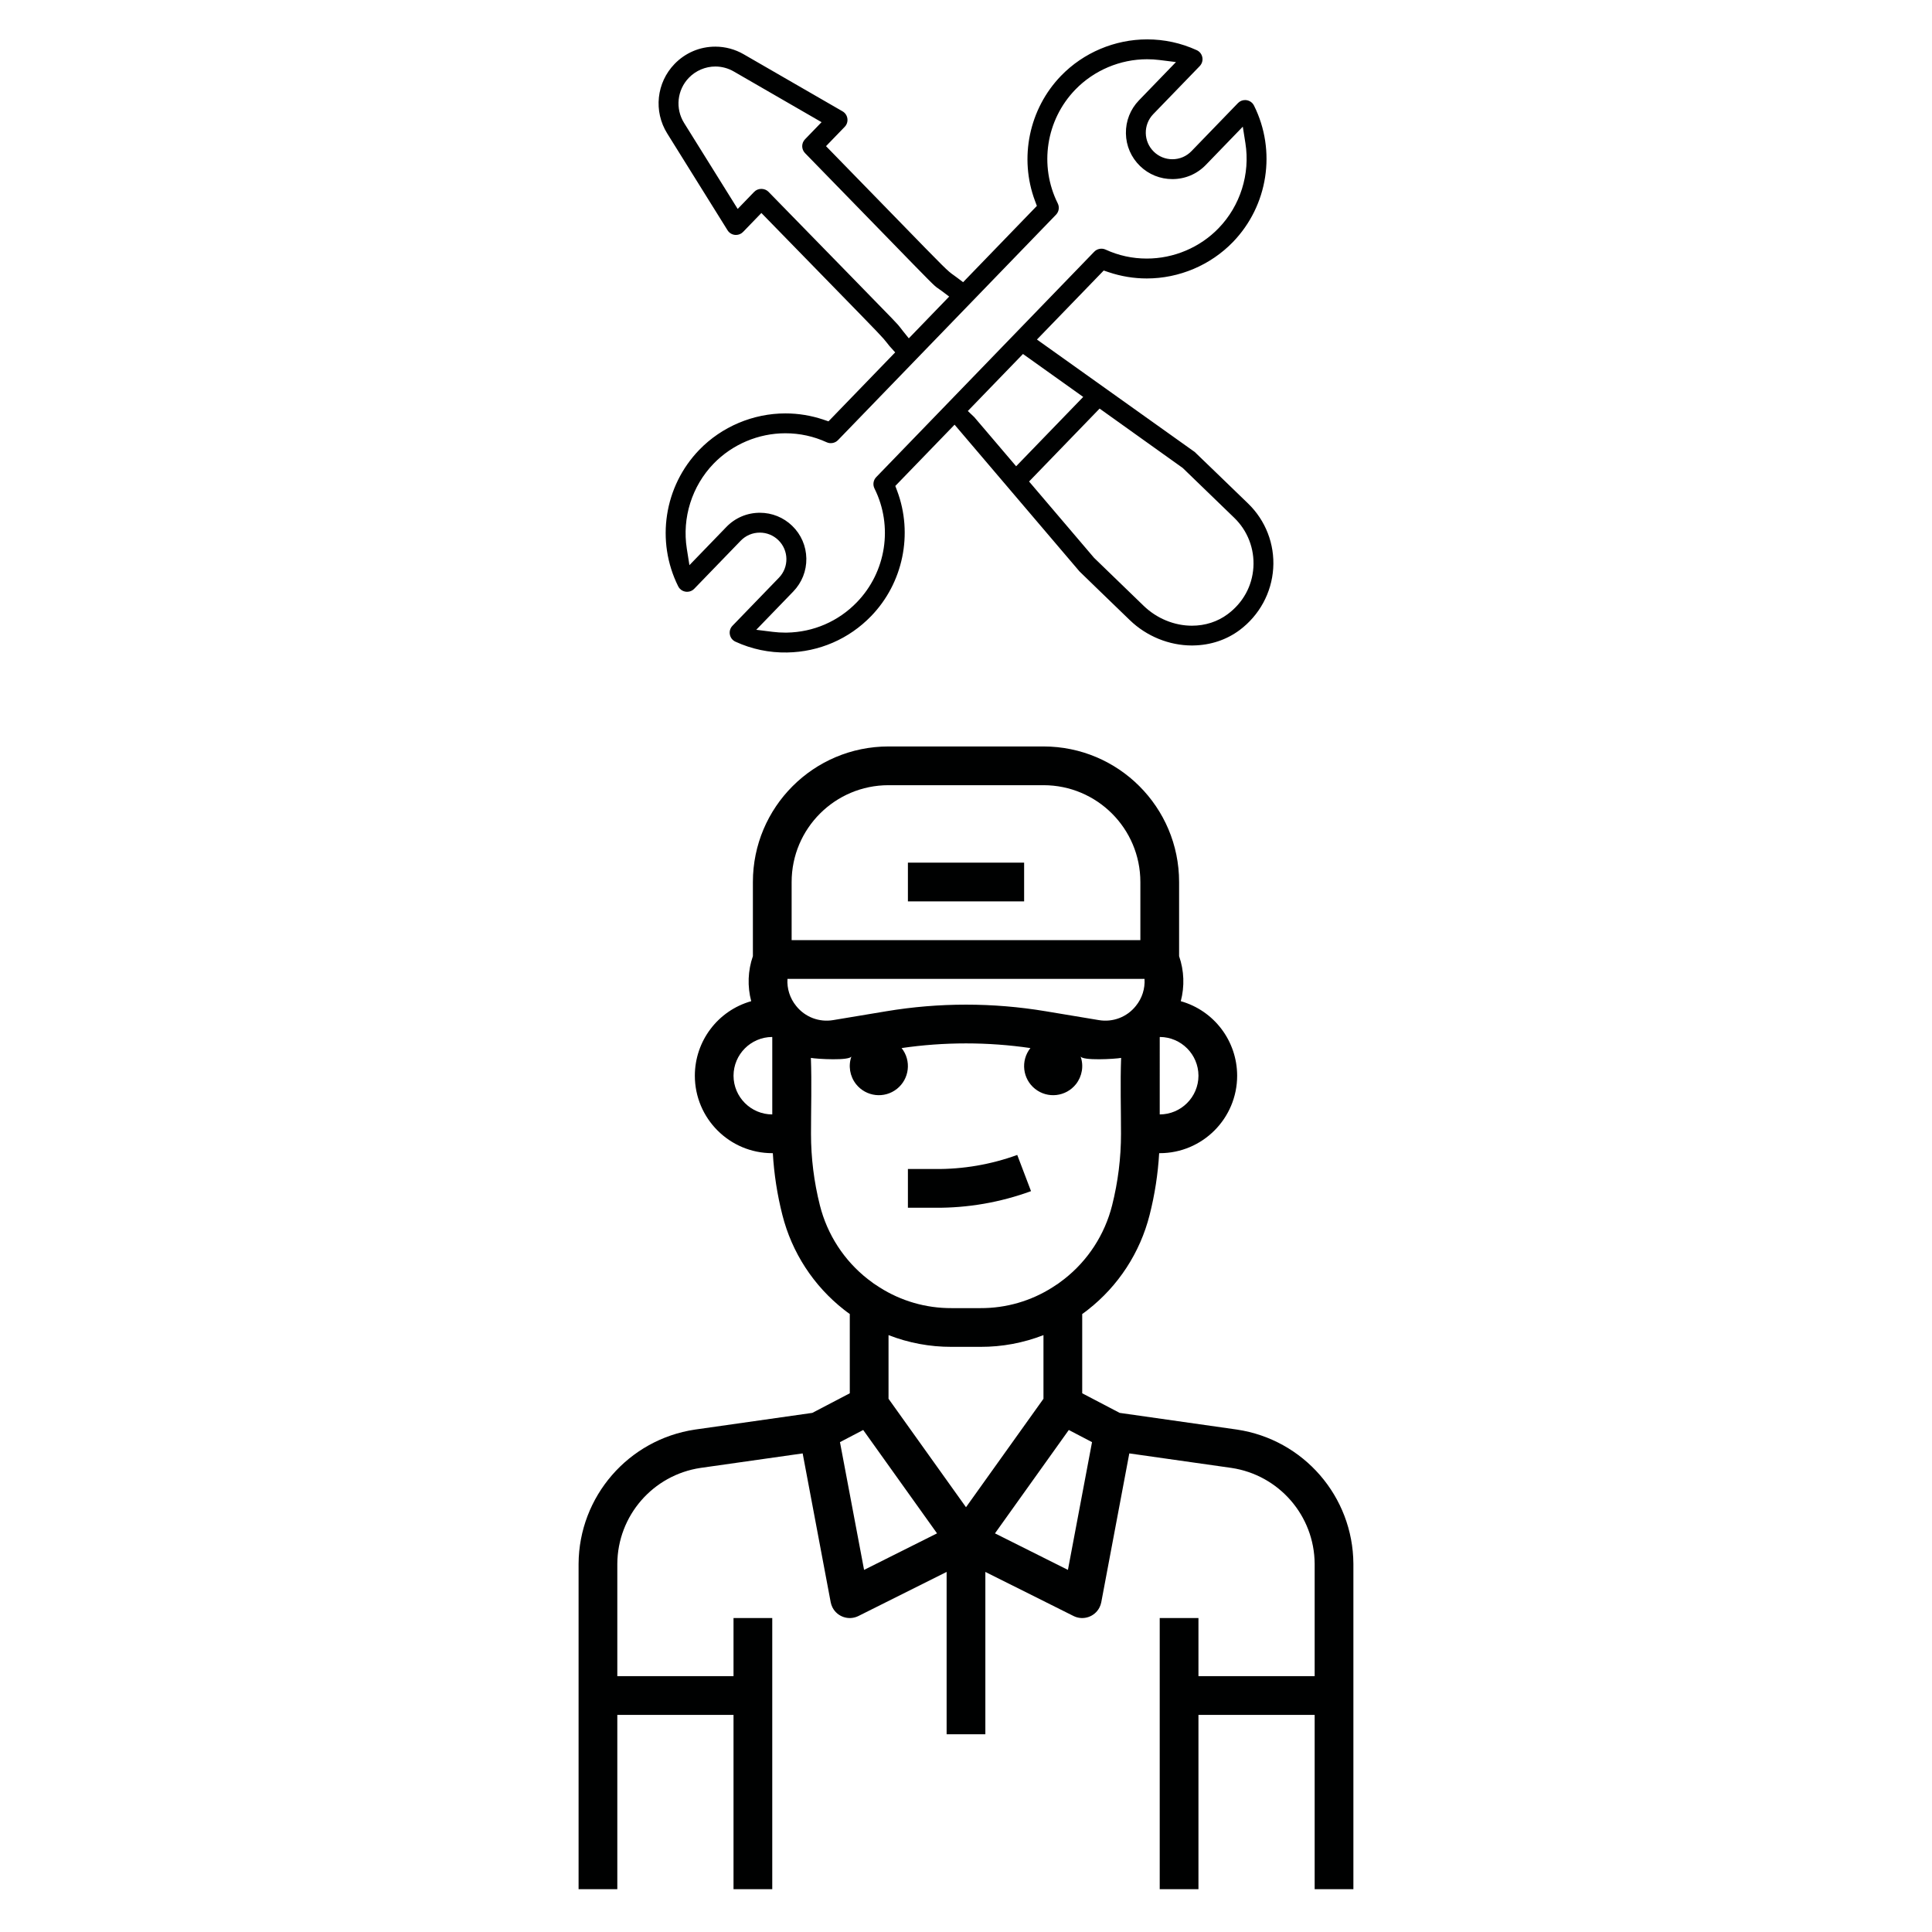 <?xml version="1.0" encoding="utf-8"?>
<!-- Generator: Adobe Illustrator 16.0.0, SVG Export Plug-In . SVG Version: 6.00 Build 0)  -->
<!DOCTYPE svg PUBLIC "-//W3C//DTD SVG 1.1//EN" "http://www.w3.org/Graphics/SVG/1.1/DTD/svg11.dtd">
<svg version="1.1" id="Ebene_1" xmlns="http://www.w3.org/2000/svg" xmlns:xlink="http://www.w3.org/1999/xlink" x="0px" y="0px"
	 width="500px" height="500px" viewBox="0 0 500 500" enable-background="new 0 0 500 500" xml:space="preserve">
<g>
	<g>
		<path fill="#000101" d="M320.142,369.975l-30.373-4.322l-9.694-5.072v-20.516c0.509-0.359,1.002-0.715,1.466-1.09
			c7.9-6.18,13.525-14.827,15.979-24.553c1.333-5.236,2.155-10.578,2.47-15.982h0.148c11.073,0,20.036-8.992,20.036-20.062
			c-0.015-8.962-5.956-16.833-14.589-19.272c1.018-3.846,0.868-7.898-0.434-11.654V228.27c0-19.379-15.71-35.088-35.102-35.088
			h-40.099c-19.391,0-35.102,15.709-35.102,35.088v19.182c-1.302,3.756-1.452,7.809-0.434,11.654
			c-8.634,2.439-14.573,10.311-14.588,19.272c0,11.069,8.961,20.062,20.034,20.062h0.148c0.314,5.404,1.139,10.746,2.47,15.982
			c2.453,9.726,8.08,18.373,15.979,24.553c0.465,0.375,0.959,0.73,1.468,1.09v20.516l-9.696,5.072l-30.373,4.322
			c-17.222,2.575-30.014,17.313-30.119,34.744v84.206h10.025v-45.112h30.073v45.112h10.025v-70.173h-10.025v15.037h-30.073v-29.07
			c0.074-12.449,9.217-22.981,21.529-24.822l26.438-3.756l7.258,38.528c0.089,0.447,0.238,0.897,0.448,1.315
			c1.242,2.469,4.249,3.471,6.719,2.244l22.832-11.415v42.015h10.025v-42.015l22.832,11.415c2.468,1.227,5.476,0.225,6.718-2.244
			c0.209-0.418,0.358-0.868,0.448-1.315l7.257-38.528l26.438,3.756c12.314,1.841,21.455,12.373,21.531,24.822v29.07h-30.075v-15.037
			h-10.025v70.173h10.025v-45.112h30.075v45.112h10.023v-84.206C350.158,387.287,337.365,372.55,320.142,369.975z M300.137,268.428
			c0.017-0.015,0.031-0.029,0.061-0.062c5.507,0.047,9.95,4.521,9.965,10.026c-0.015,5.535-4.503,10.009-10.025,10.023V268.428z
			 M199.862,288.416c-5.522-0.015-10.011-4.488-10.025-10.023c0.015-5.506,4.46-9.979,9.965-10.026l0.061,0.062V288.416z
			 M204.874,228.27c0-13.84,11.222-25.063,25.077-25.063h40.099c13.854,0,25.076,11.223,25.076,25.063v15.035h-90.252V228.27z
			 M206.041,260.332c-1.602-1.96-2.409-4.473-2.244-7.001h92.406c0.165,2.528-0.643,5.041-2.244,7.001
			c-2.288,2.889-5.969,4.293-9.605,3.666l-13.75-2.289c-6.809-1.137-13.705-1.707-20.604-1.707c-6.896,0-13.795,0.57-20.603,1.707
			l-13.751,2.289C212.011,264.625,208.331,263.221,206.041,260.332z M212.191,311.953c-1.527-6.062-2.305-12.271-2.305-18.525
			c0-6.537,0.209-13.121-0.03-19.644c1.616,0.298,10.085,0.777,10.504-0.406c-0.883,2.44-0.419,5.163,1.183,7.198
			c2.587,3.261,7.315,3.816,10.577,1.227c3.246-2.574,3.8-7.317,1.213-10.564c5.536-0.807,11.102-1.209,16.667-1.209
			s11.133,0.402,16.669,1.209c-2.589,3.247-2.035,7.99,1.211,10.564c3.262,2.59,7.99,2.034,10.579-1.227
			c1.6-2.035,2.064-4.758,1.182-7.198c0.418,1.184,8.887,0.704,10.503,0.406c-0.239,6.522-0.029,13.106-0.029,19.644
			c0,6.254-0.778,12.464-2.304,18.525c-1.916,7.586-6.285,14.305-12.449,19.12l-0.089,0.062c-0.899,0.716-1.827,1.376-2.814,1.975
			c-0.029,0.016-0.06,0.045-0.089,0.059c-5.551,3.531-12.016,5.4-18.598,5.371h-7.541c-6.584,0.029-13.049-1.84-18.6-5.371
			c-0.029-0.014-0.06-0.043-0.089-0.059c-0.987-0.599-1.915-1.259-2.813-1.975l-0.091-0.062
			C218.475,326.258,214.105,319.539,212.191,311.953z M223.622,406.287l-6.239-33.065l6.014-3.142l19.107,26.754L223.622,406.287z
			 M250,390.069L229.951,362v-16.473c5.191,2.02,10.712,3.053,16.279,3.035h7.541c5.565,0.018,11.087-1.016,16.278-3.035V362
			L250,390.069z M276.378,406.287l-18.882-9.453l19.107-26.754l6.014,3.142L276.378,406.287z"/>
		<path fill="#000101" d="M242.013,302.539h-7.048v10.027h7.048c8.461,0.066,16.867-1.389,24.813-4.299l-3.564-9.369
			C256.454,301.373,249.256,302.608,242.013,302.539z"/>
		<rect x="234.966" y="223.252" fill="#000101" width="30.077" height="10.025"/>
	</g>
</g>
<g>
	<g>
		<g>
			<path fill="#000101" d="M323.008,130.311l-8.042-7.775c-4.294-4.154-5.588-5.407-5.799-5.588l-0.055-0.031L268.36,87.873
				l17.28-17.861l1.285,0.431c3.181,1.073,6.505,1.622,9.867,1.622c8.368,0,16.489-3.439,22.288-9.428
				c9.099-9.412,11.294-23.605,5.454-35.314c-0.525-1.05-1.536-1.426-2.312-1.426c-0.698,0-1.356,0.274-1.842,0.783l-12.022,12.43
				c-1.309,1.355-3.064,2.101-4.952,2.101c-1.796,0-3.496-0.688-4.781-1.937c-2.727-2.632-2.805-7.004-0.164-9.734l12.022-12.428
				c0.587-0.611,0.838-1.434,0.682-2.266c-0.157-0.838-0.69-1.513-1.459-1.865c-4.051-1.849-8.368-2.789-12.828-2.789
				c-8.371,0-16.489,3.432-22.289,9.429c-8.261,8.542-10.902,21.261-6.724,32.389l0.478,1.278L249.251,73.03l-1.521-1.145
				c-0.352-0.267-0.618-0.455-0.846-0.619c-1.763-1.246-1.763-1.246-15.494-15.36c-4.052-4.153-9.302-9.554-16.152-16.576
				l-1.465-1.505l4.835-4.999c0.556-0.573,0.806-1.356,0.697-2.141c-0.109-0.79-0.564-1.474-1.254-1.872l-25.581-14.766
				c-2.233-1.293-4.772-1.977-7.343-1.977c-4.012,0-7.758,1.593-10.557,4.484c-4.686,4.851-5.469,12.242-1.904,17.971l15.619,25.063
				c0.47,0.761,1.285,1.215,2.187,1.215c0.696,0,1.356-0.281,1.841-0.784l4.733-4.897l1.552,1.59
				c6.803,6.976,12.029,12.336,16.065,16.467c13.699,14.037,13.699,14.037,14.93,15.611c0.165,0.211,0.354,0.453,0.62,0.785
				l0.125,0.133l1.333,1.488l-17.258,17.846l-1.285-0.432c-3.183-1.074-6.505-1.622-9.867-1.622c-8.37,0-16.49,3.44-22.289,9.428
				c-9.099,9.413-11.293,23.604-5.455,35.321c0.524,1.042,1.536,1.419,2.312,1.419c0.698,0,1.355-0.274,1.841-0.783l12.023-12.431
				c1.309-1.355,3.064-2.1,4.953-2.1c1.795,0,3.495,0.689,4.781,1.936c2.727,2.633,2.805,7.006,0.164,9.732l-12.022,12.432
				c-0.588,0.611-0.838,1.434-0.681,2.264c0.156,0.839,0.689,1.514,1.457,1.865c4.208,1.928,8.723,2.877,13.354,2.791
				c8.292-0.141,16.02-3.488,21.764-9.428c8.26-8.543,10.9-21.262,6.724-32.392l-0.479-1.278l15.337-15.854l32.321,37.964
				c0.157,0.171,1.207,1.183,5.095,4.944l7.947,7.682c4.302,4.16,10.164,6.551,16.073,6.551l0.376-0.008
				c4.428-0.071,8.559-1.451,11.951-3.973c5.118-3.826,8.292-9.65,8.7-15.98C329.912,140.813,327.537,134.69,323.008,130.311z
				 M220.482,71.76c-4.891-5.009-11.795-12.078-21.599-22.124c-0.979-1.003-2.72-1.003-3.692,0.007l-4.279,4.429l-13.879-22.267
				c-2.312-3.722-1.803-8.525,1.247-11.678c1.786-1.848,4.286-2.914,6.849-2.914c1.669,0,3.323,0.447,4.773,1.287l22.719,13.119
				l-4.279,4.426c-0.98,1.012-0.972,2.588,0.008,3.59c9.147,9.381,15.777,16.191,20.604,21.151
				c12.57,12.925,12.83,13.183,13.778,13.817c0.244,0.164,0.525,0.354,0.963,0.682l1.952,1.467L235.2,87.559l-1.536-1.904
				c-0.322-0.408-0.525-0.666-0.682-0.885C232.277,83.836,232.159,83.719,220.482,71.76z M226.767,123.477
				c-0.76,0.783-0.939,1.966-0.454,2.938c4.867,9.765,3.041,21.599-4.554,29.444c-4.789,4.952-11.231,7.744-18.134,7.86h-0.44
				c-1.058,0-2.131-0.063-3.182-0.197l-4.286-0.533l9.577-9.904c2.233-2.313,3.44-5.353,3.386-8.567
				c-0.055-3.205-1.356-6.206-3.668-8.439c-2.257-2.18-5.22-3.377-8.362-3.377c-3.292,0-6.364,1.3-8.653,3.659l-9.576,9.905
				l-0.675-4.264c-1.269-7.977,1.325-16.206,6.928-22.005c4.836-5.001,11.607-7.868,18.574-7.868c3.723,0,7.32,0.783,10.706,2.334
				c0.972,0.448,2.179,0.213,2.915-0.557l56.42-58.339c0.761-0.776,0.941-1.959,0.454-2.931c-4.866-9.765-3.04-21.599,4.546-29.444
				c4.835-4.999,11.606-7.861,18.573-7.861c1.066,0,2.141,0.063,3.191,0.198l4.285,0.532l-9.576,9.904
				c-2.234,2.313-3.433,5.354-3.378,8.567c0.048,3.205,1.356,6.207,3.66,8.44c2.249,2.179,5.219,3.378,8.362,3.378
				c3.291,0,6.362-1.302,8.651-3.66l9.577-9.906l0.674,4.262c1.27,7.988-1.323,16.209-6.936,22.008
				c-4.828,5-11.599,7.861-18.573,7.861c-3.715,0.008-7.319-0.775-10.697-2.327c-0.973-0.446-2.181-0.212-2.916,0.556
				L226.767,123.477z M255.568,111.971c-2.562-3.008-3.339-3.918-3.463-4.061l-0.055-0.045l-1.577-1.498l14.273-14.757
				l15.588,11.113l-17.36,17.946L255.568,111.971z M324.379,146.823c-0.313,4.852-2.672,9.154-6.646,12.116
				c-2.625,1.96-5.83,2.993-9.263,2.993c-4.561,0-9.106-1.873-12.484-5.141l-12.845-12.43l-16.818-19.748l18.253-18.872
				l21.512,15.368l13.339,12.9C322.882,137.348,324.683,142.019,324.379,146.823z"/>
		</g>
	</g>
</g>
</svg>
